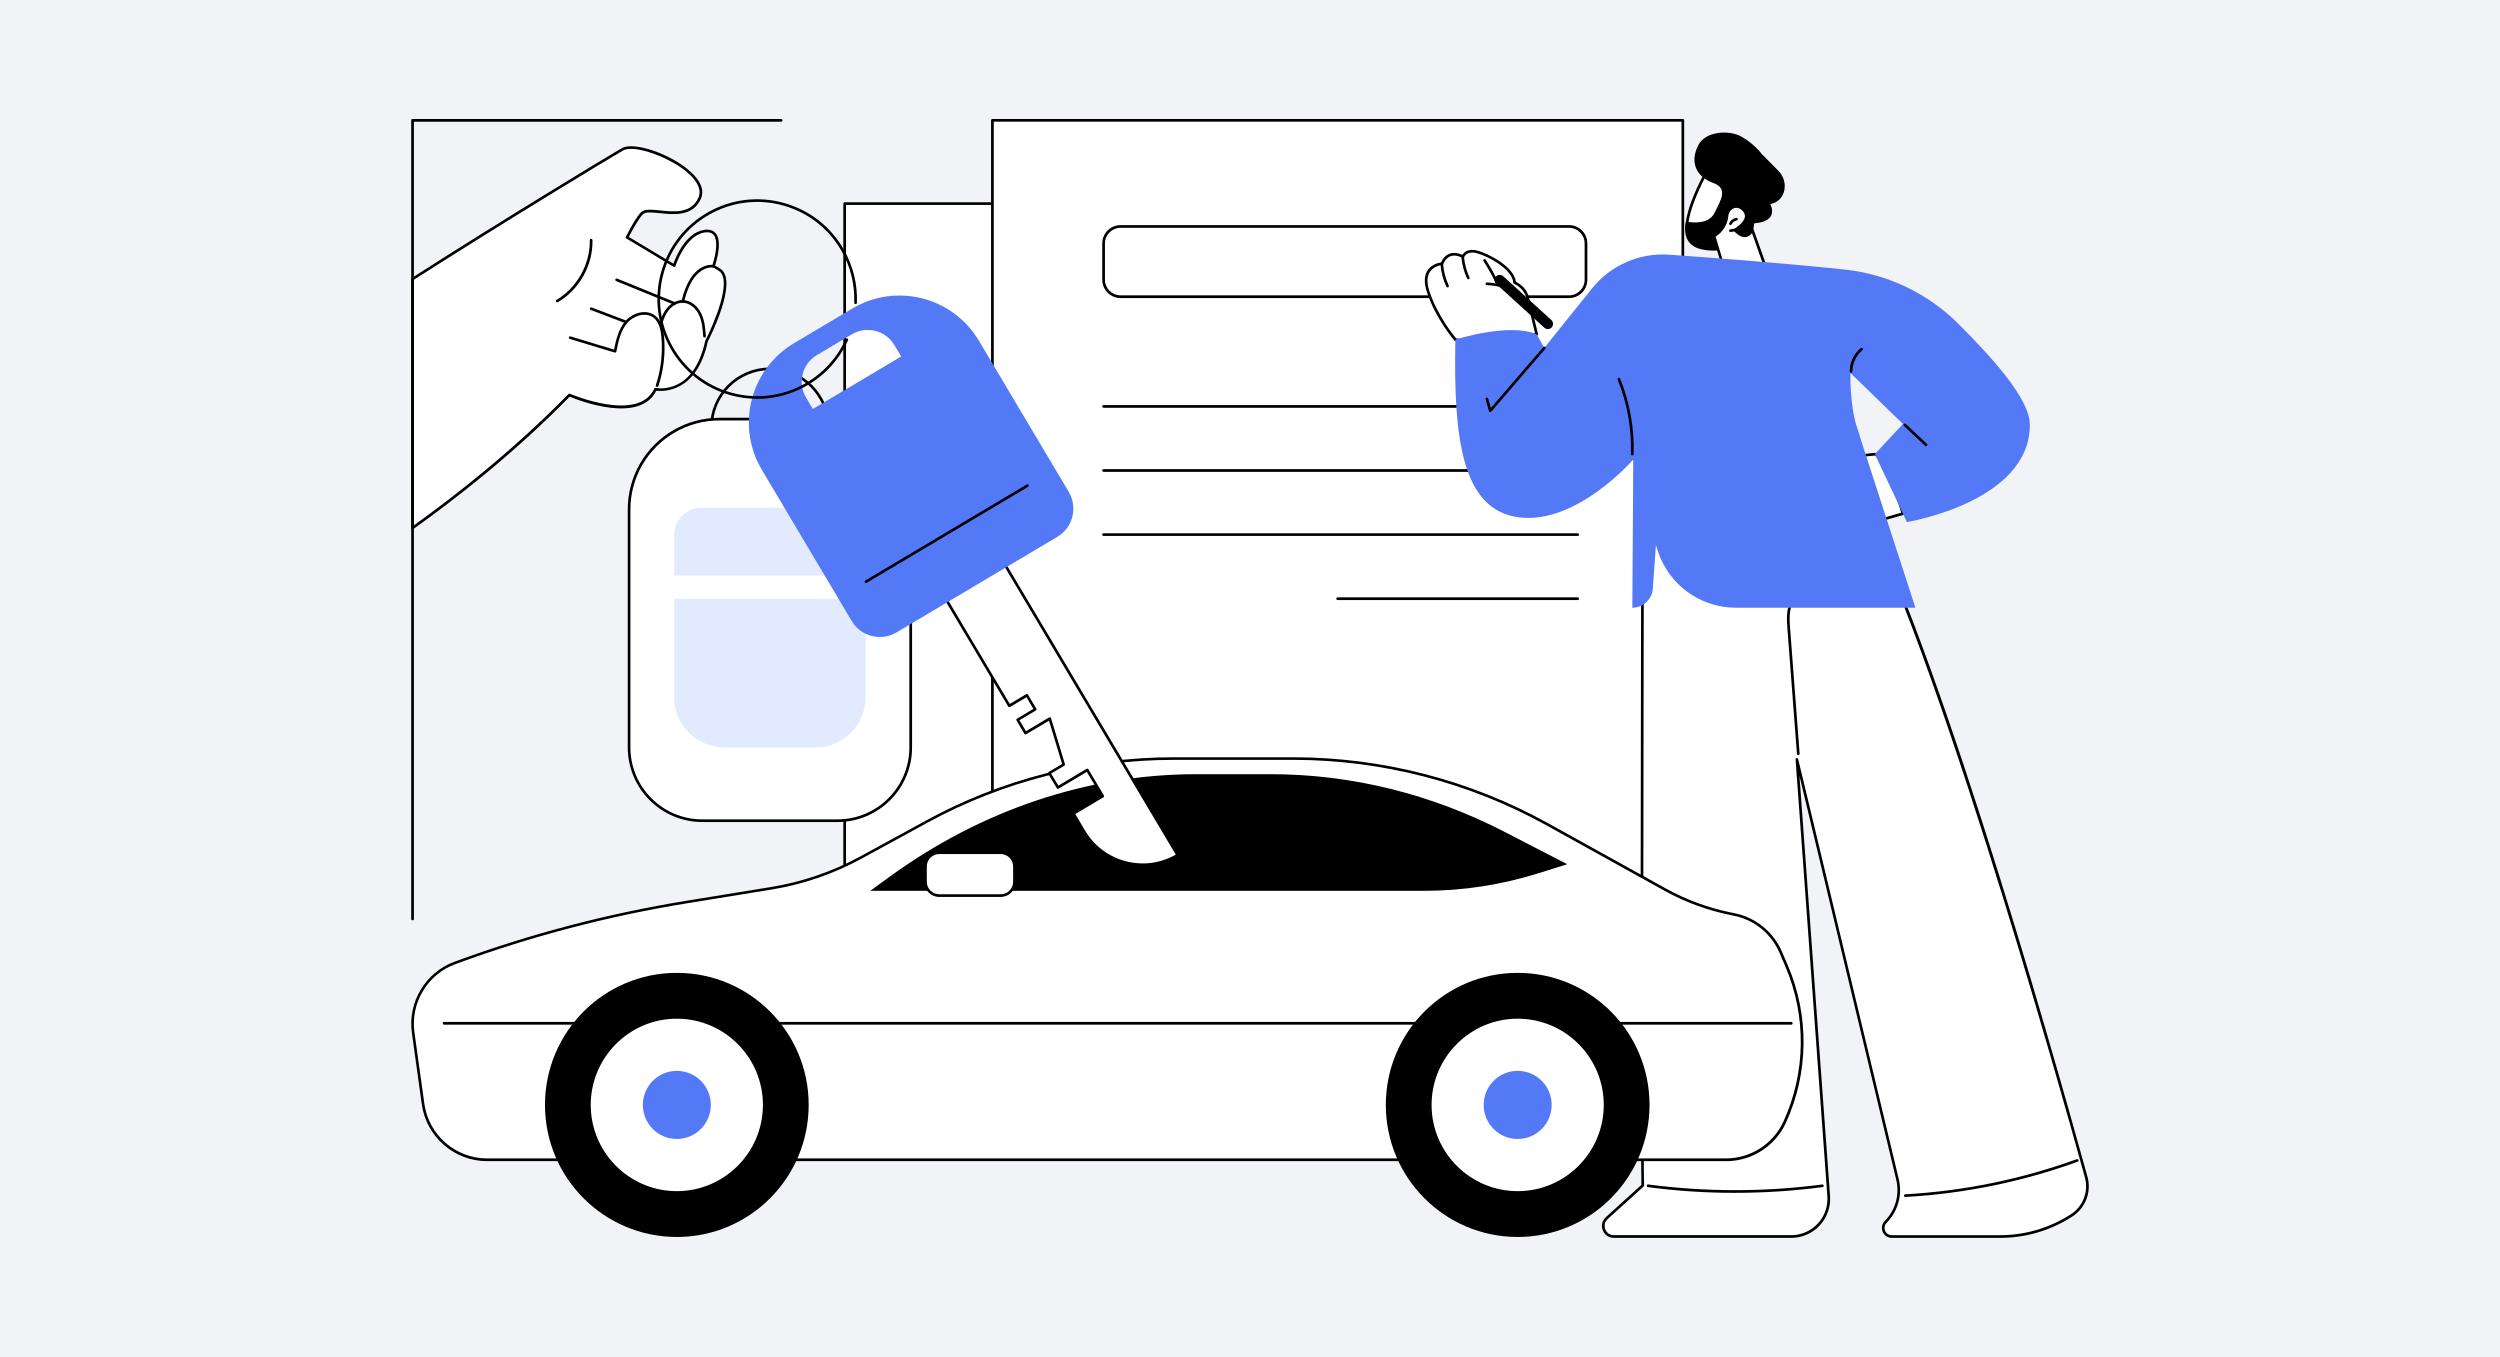 <svg xmlns="http://www.w3.org/2000/svg" width="737" height="400" viewBox="0 0 737 400"><g id="Background"><rect x="-.51" width="738.01" height="400" style="fill:#f2f3f7; stroke-width:0px;"></rect></g><g id="Requirements_to_Get_a_Title_Loan"><g id="Car_leasing"><rect x="249.01" y="60.03" width="208.77" height="251.38" transform="translate(706.79 371.43) rotate(180)" style="fill:#fff; stroke-width:0px;"></rect><path d="m457.78,311.8h-208.77c-.22,0-.4-.18-.4-.4V60.03c0-.22.18-.4.4-.4h208.77c.22,0,.4.18.4.4v251.38c0,.22-.18.4-.4.4Zm-208.37-.79h207.98V60.42h-207.98v250.59Z" style="stroke-width:0px;"></path><rect x="292.56" y="35.48" width="203.54" height="250.43" transform="translate(788.66 321.39) rotate(180)" style="fill:#fff; stroke-width:0px;"></rect><path d="m496.1,286.31h-203.54c-.22,0-.4-.18-.4-.4V35.48c0-.22.18-.4.4-.4h203.54c.22,0,.4.18.4.4v250.43c0,.22-.18.4-.4.4Zm-203.14-.79h202.74V35.87h-202.74v249.64Z" style="stroke-width:0px;"></path><path d="m462.55,87.87h-132.21c-2.98,0-5.4-2.42-5.4-5.4v-10.71c0-2.98,2.42-5.4,5.4-5.4h132.21c2.98,0,5.4,2.42,5.4,5.4v10.71c0,2.98-2.42,5.4-5.4,5.4Zm-132.21-20.71c-2.54,0-4.6,2.07-4.6,4.6v10.71c0,2.54,2.07,4.6,4.6,4.6h132.21c2.54,0,4.6-2.07,4.6-4.6v-10.71c0-2.54-2.07-4.6-4.6-4.6h-132.21Z" style="stroke-width:0px;"></path><path d="m465.1,120.21h-139.77c-.22,0-.4-.18-.4-.4s.18-.4.4-.4h139.77c.22,0,.4.18.4.4s-.18.4-.4.4Z" style="stroke-width:0px;"></path><path d="m465.1,139.1h-139.77c-.22,0-.4-.18-.4-.4s.18-.4.4-.4h139.77c.22,0,.4.18.4.4s-.18.4-.4.4Z" style="stroke-width:0px;"></path><path d="m465.1,158h-139.77c-.22,0-.4-.18-.4-.4s.18-.4.4-.4h139.77c.22,0,.4.18.4.4s-.18.4-.4.4Z" style="stroke-width:0px;"></path><path d="m465.1,176.89h-70.77c-.22,0-.4-.18-.4-.4s.18-.4.4-.4h70.77c.22,0,.4.18.4.4s-.18.4-.4.4Z" style="stroke-width:0px;"></path><path d="m503.55,49.72c-.05.32-6.38,11.01-6.3,17.79,0,0,9.9.74,12.91-9.39,3.01-10.13-6.61-8.4-6.61-8.4Z" style="fill:#fff; stroke-width:0px;"></path><path d="m497.62,67.92c-.25,0-.39,0-.4-.01-.21-.02-.36-.18-.37-.39-.07-5.83,4.43-14.34,5.92-17.14.18-.35.36-.68.4-.77.04-.14.16-.26.31-.28.17-.03,4.3-.74,6.44,1.66,1.38,1.54,1.59,3.98.62,7.24-2.71,9.14-10.99,9.68-12.92,9.68Zm.03-.79c1.8.01,9.54-.4,12.13-9.12.89-2.98.73-5.16-.45-6.49-1.6-1.79-4.69-1.54-5.51-1.43-.07.13-.18.34-.35.67-1.43,2.69-5.7,10.76-5.82,16.38Zm5.89-17.38h0,0Z" style="stroke-width:0px;"></path><path d="m512.07,72.78s-5.21,1.92-10.56.7c-6.44-1.48-4.47-8.19-4.47-8.19,0,0,6.34,1.52,8.36-2.46,2.03-3.98,4.05-7.33-.37-8.91-4.42-1.58-7.17-5.55-4.39-11.1,2.08-4.14,9.09-4.65,12.88-2.47,3.79,2.19,5.91,5.12,5.91,5.12,0,0,1.88,1.84,4.95,5.01,3.07,3.18,2.07,8.87-2.51,9.69,0,0,2.93,5.07-4.74,5.67l-1,7.53-4.08-.59Z" style="stroke-width:0px;"></path><path d="m520.79,79.66l-4.21-11.85s-1.64,3.85-5.13,0c0,0,4.95-2.83,2.83-5.57-2.12-2.74-4.94-.87-5.13,1.24-.4,4.42-3.85,6.06-3.85,6.06l2.63,8.83,12.84,1.3Z" style="fill:#fff; stroke-width:0px;"></path><path d="m520.79,80.06s-.03,0-.04,0l-12.84-1.3c-.16-.02-.29-.13-.34-.28l-2.63-8.83c-.06-.19.03-.39.21-.47.13-.06,3.25-1.61,3.62-5.74.12-1.29,1.1-2.49,2.34-2.85,1.25-.36,2.52.15,3.5,1.41.53.68.72,1.43.56,2.21-.34,1.69-2.22,3.11-3.08,3.68.93.93,1.77,1.33,2.52,1.21,1.06-.18,1.62-1.43,1.62-1.45.06-.15.22-.26.38-.24.16,0,.31.11.36.26l4.21,11.85c.05.13.02.27-.06.38-.08.1-.19.15-.31.15Zm-12.54-2.06l11.96,1.21-3.72-10.48c-.36.47-.94,1.02-1.76,1.15-1.11.19-2.31-.42-3.57-1.81-.08-.09-.12-.21-.1-.33.02-.12.09-.22.19-.28.03-.02,2.76-1.6,3.12-3.41.11-.56-.02-1.07-.41-1.57-.78-1-1.72-1.41-2.65-1.13-.94.27-1.68,1.18-1.77,2.16-.35,3.86-2.88,5.69-3.77,6.22l2.47,8.27Z" style="stroke-width:0px;"></path><path d="m510.13,68.39c-.19,0-.36-.14-.39-.34-.03-.22.12-.42.34-.45l1.24-.18c.22-.03.42.12.45.34.03.22-.12.42-.34.45l-1.24.18s-.04,0-.06,0Z" style="stroke-width:0px;"></path><path d="m510.13,66.35c-.06,0-.12-.01-.17-.04-.2-.1-.28-.33-.19-.53.39-.81,1.18-1.4,2.06-1.55.22-.04.42.11.46.33.04.22-.11.42-.33.46-.63.11-1.2.53-1.47,1.11-.07.14-.21.22-.36.22Z" style="stroke-width:0px;"></path><path d="m453.01,98.55s-15.4,2.74-23.97,1.57c0,0-5.43-6.25-8.02-14.12-2.59-7.87,4.08-8.26,4.08-8.26,0,0,1.39-4.48,6.17-2.09,0,0,.75-2.29,4.18-1.39,3.43.9,10.8,4.88,11.05,9.06,0,0,2.74,1.1,3.68,3.92.47,1.4,2.82,11.32,2.82,11.32Z" style="fill:#fff; stroke-width:0px;"></path><path d="m434.06,100.81c-1.82,0-3.55-.09-5.06-.29-.1-.01-.18-.06-.25-.13-.05-.06-5.51-6.41-8.1-14.26-.9-2.74-.82-4.92.25-6.49,1.18-1.74,3.2-2.17,3.92-2.26.23-.56.91-1.91,2.34-2.52,1.13-.48,2.46-.39,3.94.27.43-.7,1.63-1.99,4.46-1.25,3.06.8,10.79,4.67,11.33,9.18.71.34,2.84,1.55,3.69,4.06.47,1.4,2.73,10.95,2.83,11.36.03.11,0,.22-.05.31-.06.09-.15.15-.26.17-.13.02-10.58,1.86-19.03,1.86Zm-4.81-1.06c7.65,1,20.79-1.1,23.28-1.51-.45-1.89-2.31-9.67-2.71-10.88-.88-2.62-3.43-3.66-3.45-3.67-.14-.06-.24-.19-.25-.34-.23-3.87-7.23-7.78-10.76-8.7-3.04-.79-3.7,1.11-3.7,1.13-.04.11-.12.2-.22.24-.11.04-.23.04-.33-.01-1.41-.7-2.62-.85-3.62-.42-1.46.62-1.99,2.26-2,2.28-.05.16-.19.27-.35.28-.02,0-2.37.17-3.58,1.95-.92,1.36-.97,3.31-.15,5.79,2.35,7.13,7.11,12.99,7.85,13.87Z" style="stroke-width:0px;"></path><path d="m432.85,82.33c-.15,0-.29-.08-.36-.23-.92-1.98-1.49-4.09-1.68-6.27-.02-.22.14-.41.36-.43.22-.02.41.14.43.36.18,2.09.73,4.11,1.61,6.01.09.2,0,.43-.19.53-.05.03-.11.04-.17.04Z" style="stroke-width:0px;"></path><path d="m426.75,84.74c-.15,0-.29-.08-.36-.23-.99-2.08-1.59-4.4-1.75-6.7-.01-.22.15-.41.37-.42.22,0,.41.15.42.37.15,2.17.71,4.35,1.63,6.32h0s.05.1.05.1c.09.2,0,.43-.2.52-.05.02-.11.04-.16.04Z" style="stroke-width:0px;"></path><path d="m446.65,85.89s-.09,0-.13-.02c-2.75-.98-5.08-1.63-8.2-1.82-.22-.01-.38-.2-.37-.42.01-.22.2-.38.42-.37,3.21.2,5.6.86,8.42,1.87.21.07.31.3.24.51-.06.16-.21.26-.37.26Z" style="stroke-width:0px;"></path><path d="m440.96,82.96c-.15,0-.29-.08-.36-.22-.97-1.97-2.07-3.91-3.27-5.75-.12-.18-.07-.43.12-.55.18-.12.43-.07.55.12,1.22,1.87,2.33,3.83,3.32,5.84.1.2.02.43-.18.53-.06.03-.12.04-.17.04Z" style="stroke-width:0px;"></path><path d="m456.3,97.01c.42,0,.83-.17,1.14-.5.57-.63.53-1.6-.1-2.17l-14.19-12.91c-.63-.57-1.6-.53-2.17.1-.57.63-.53,1.6.1,2.17l14.19,12.91c.29.27.67.4,1.03.4Z" style="stroke-width:0px;"></path><path d="m545.7,155.75l15.28-4.33s-4.63-16.29-8.29-17.53l-13.19,1.37,6.19,20.49Z" style="fill:#fff; stroke-width:0px;"></path><path d="m545.7,156.15c-.17,0-.33-.11-.38-.28l-6.19-20.49c-.03-.11-.02-.24.05-.33.07-.1.17-.16.29-.18l13.19-1.37c.06,0,.11,0,.17.02,3.74,1.27,8.06,16.11,8.54,17.8.03.1.02.21-.04.3-.05.09-.14.16-.24.19l-15.28,4.33s-.07.02-.11.02Zm-5.68-20.54l5.94,19.66,14.52-4.12c-1.36-4.69-5.1-15.74-7.85-16.85l-12.62,1.31Z" style="stroke-width:0px;"></path><path d="m562.17,153.92l-9.47-20.04,8.29-8.9-15.46-15.01s-.45,9.63,2.46,17.92c2.91,8.29.11,15.46-8.96,17.47-7.22,1.6-39.37.66-52.23.2-2.98-.11-5.34-2.55-5.34-5.54v-4.52s-16.58,19.15-33.6,17.02c-17.02-2.13-19.38-23.52-18.82-52.42,0,0,15.79-5.04,23.97-1.57l2.24,4.03,14.09-17.55c5.5-6.85,14.01-10.56,22.78-9.93,13.98,1,35.65,2.66,51.74,4.39,12.72,1.37,24.6,7.06,33.62,16.14,9,9.06,20.92,21.7,20.92,29.62.01,22.79-36.24,28.67-36.24,28.67Z" style="fill:#5479f7; stroke-width:0px;"></path><path d="m481.19,134.27s0,0-.01,0c-.22,0-.39-.19-.38-.41.24-7.46-1.12-15.05-3.92-21.96-.08-.2.02-.43.22-.52.2-.08.43.02.52.22,2.85,7.01,4.22,14.72,3.98,22.29,0,.21-.18.38-.4.38Z" style="stroke-width:0px;"></path><path d="m545.7,109.88c-.22,0-.4-.18-.4-.39-.02-2.63,1.2-5.2,3.24-6.86.17-.14.42-.11.56.06.14.17.11.42-.06.56-1.83,1.49-2.96,3.88-2.95,6.24,0,.22-.18.4-.39.4h0Z" style="stroke-width:0px;"></path><path d="m567.79,131.54c-.1,0-.2-.04-.27-.11l-6.25-5.89c-.16-.15-.17-.4-.02-.56.15-.16.4-.17.56-.02l6.25,5.89c.16.15.17.4.02.56-.08.08-.18.12-.29.12Z" style="stroke-width:0px;"></path><path d="m439.31,121.49s-.06,0-.09-.01c-.14-.03-.25-.14-.29-.28l-.97-3.5c-.06-.21.07-.43.28-.49.21-.06.43.07.49.28l.77,2.79c3.16-3.64,15.33-17.8,15.46-17.95.14-.17.39-.18.56-.04.17.14.18.39.04.56-.14.16-13.89,16.15-15.95,18.51-.08.09-.19.14-.3.14Z" style="stroke-width:0px;"></path><path d="m557.7,364.52h31.94c7.48,0,14.8-2.17,21.08-6.23h0c3.74-2.43,5.48-7,4.3-11.3-9.07-32.88-47.26-168.34-71.15-207.06,0,0-31.14,1.74-52.21-2.27-3.83-.73-7.38,2.22-7.39,6.13-.09,36.38-.43,186.53.02,205.7l-10.61,9.62c-2.11,1.91-.76,5.42,2.09,5.42h52.27c6.46,0,11.55-5.49,11.06-11.93l-9.37-128.71,29.64,123.75c1.1,4.52-.22,9.28-3.47,12.6h0c-1.57,1.6-.44,4.29,1.8,4.29Z" style="fill:#fff; stroke-width:0px;"></path><path d="m589.64,364.92h-31.94c-1.2,0-2.23-.69-2.69-1.79-.46-1.11-.23-2.32.61-3.18,3.18-3.24,4.44-7.81,3.37-12.22l-28.51-119.01,9.02,123.85c.24,3.18-.86,6.34-3.03,8.68-2.17,2.34-5.24,3.68-8.43,3.68h-52.27c-1.49,0-2.74-.86-3.28-2.25-.54-1.39-.18-2.87.92-3.87l10.47-9.5c-.43-19.55-.12-162.17-.02-205.53,0-.22.18-.4.4-.4h0c.22,0,.4.18.4.4-.11,43.49-.42,186.86.02,205.69,0,.12-.04.23-.13.3l-10.61,9.62c-1.02.92-1.03,2.15-.71,2.99.32.84,1.16,1.74,2.54,1.74h52.27c3.01,0,5.8-1.22,7.84-3.42,2.05-2.21,3.05-5.08,2.82-8.08l-9.37-128.71c-.02-.21.13-.39.33-.42.2-.03.4.1.45.3l29.64,123.75c1.14,4.68-.2,9.53-3.58,12.96-.61.62-.78,1.51-.44,2.32.34.81,1.09,1.31,1.96,1.31h31.94c7.42,0,14.63-2.13,20.86-6.17,3.62-2.34,5.28-6.71,4.13-10.86-7.64-27.7-46.99-167.87-71.1-206.96-.11-.19-.06-.43.13-.55.19-.11.43-.06.55.13,23.56,38.2,60.45,168.23,71.19,207.17,1.24,4.49-.56,9.21-4.46,11.74-6.35,4.12-13.72,6.3-21.29,6.3Z" style="stroke-width:0px;"></path><path d="m530.13,222.6c-.21,0-.38-.16-.4-.37l-2.79-36.71c-.19-2.5-.41-5.33.7-7.85,1.07-2.45,3.93-4.55,6.67-3.67.21.07.32.29.26.5-.07.21-.29.32-.5.26-2.32-.74-4.77,1.1-5.7,3.23-1.02,2.34-.82,5.06-.63,7.47l2.79,36.71c.02.22-.15.41-.37.43-.01,0-.02,0-.03,0Z" style="stroke-width:0px;"></path><path d="m511.52,351.66c-8.59,0-17.18-.56-25.71-1.69-.22-.03-.37-.23-.34-.45.03-.22.22-.37.45-.34,17.01,2.24,34.26,2.24,51.26,0,.22-.03.42.12.45.34.03.22-.12.42-.34.44-8.55,1.13-17.16,1.69-25.76,1.69Z" style="stroke-width:0px;"></path><path d="m561.7,352.87c-.21,0-.38-.16-.4-.37-.01-.22.15-.41.37-.42,17.19-.96,34.2-4.44,50.57-10.35.21-.08.43.03.51.24.07.21-.03.43-.24.51-16.44,5.93-33.52,9.43-50.79,10.39,0,0-.02,0-.02,0Z" style="stroke-width:0px;"></path><path d="m564.66,179.16h-52.91c-10.52,0-19.84-6.79-23.06-16.81l-.53-1.65-.91,12.83c-.22,3.17-2.86,5.63-6.04,5.63h0l.25-39.12,21.18-17.23,44.61,2.7,17.41,53.65Z" style="fill:#5479f7; stroke-width:0px;"></path><path d="m143.56,341.92h365.3c7.43,0,14.18-4.34,17.28-11.1h0c6.68-14.58,6.88-31.3.57-46.04l-1.73-4.03c-2.46-5.74-7.57-9.9-13.67-11.15l-1.14-.23c-6.74-1.38-13.24-3.77-19.26-7.11l-34.8-19.28c-22.9-12.69-48.65-19.35-74.83-19.35h-35.31c-25.4,0-50.39,6.38-72.69,18.55l-19.43,10.6c-8.27,4.52-17.25,7.59-26.55,9.11l-24.92,4.05c-23.14,3.76-45.87,9.72-67.88,17.8l-.41.15c-8.4,3.08-13.52,11.62-12.28,20.49l2.93,21.12c1.31,9.41,9.34,16.41,18.83,16.41Z" style="fill:#fff; stroke-width:0px;"></path><path d="m508.85,342.31H143.56c-9.63,0-17.89-7.2-19.22-16.75l-2.93-21.12c-1.25-9,4.02-17.8,12.54-20.92l.41-.15c21.98-8.07,44.85-14.07,67.96-17.82l24.92-4.05c9.28-1.51,18.17-4.56,26.42-9.06l19.42-10.6c22.29-12.17,47.49-18.6,72.88-18.6h35.31c26.18,0,52.12,6.71,75.02,19.4l34.8,19.28c6,3.32,12.44,5.7,19.15,7.07l1.14.23c6.23,1.27,11.45,5.52,13.96,11.38l1.73,4.03c6.35,14.81,6.14,31.71-.57,46.36-3.15,6.88-10.08,11.33-17.64,11.33Zm-162.9-118.3c-25.25,0-50.32,6.4-72.5,18.5l-19.42,10.6c-8.33,4.55-17.31,7.63-26.68,9.15l-24.92,4.05c-23.06,3.75-45.88,9.73-67.81,17.78l-.41.15c-8.17,3-13.23,11.44-12.03,20.07l2.93,21.12c1.27,9.16,9.2,16.07,18.43,16.07h365.3c7.25,0,13.89-4.27,16.92-10.87,6.62-14.45,6.82-31.11.56-45.72l-1.73-4.03c-2.41-5.61-7.41-9.69-13.39-10.91l-1.14-.23c-6.79-1.39-13.31-3.79-19.38-7.15l-34.8-19.28c-22.79-12.63-48.6-19.3-74.64-19.3h-35.31Z" style="stroke-width:0px;"></path><path d="m528.07,302.07H130.91c-.22,0-.4-.18-.4-.4s.18-.4.4-.4h397.16c.22,0,.4.18.4.4s-.18.4-.4.4Z" style="stroke-width:0px;"></path><ellipse cx="447.41" cy="325.73" rx="38.87" ry="38.93" style="stroke-width:0px;"></ellipse><ellipse cx="447.41" cy="325.73" rx="25.77" ry="25.81" style="fill:#fff; stroke-width:0px;"></ellipse><path d="m447.41,351.93c-14.43,0-26.17-11.76-26.17-26.21s11.74-26.21,26.17-26.21,26.17,11.76,26.17,26.21-11.74,26.21-26.17,26.21Zm0-51.62c-13.99,0-25.38,11.4-25.38,25.42s11.38,25.42,25.38,25.42,25.38-11.4,25.38-25.42-11.38-25.42-25.38-25.42Z" style="stroke-width:0px;"></path><ellipse cx="447.41" cy="325.73" rx="10.02" ry="10.04" style="fill:#5479f7; stroke-width:0px;"></ellipse><ellipse cx="199.53" cy="325.73" rx="38.87" ry="38.93" style="stroke-width:0px;"></ellipse><ellipse cx="199.53" cy="325.73" rx="25.77" ry="25.81" style="fill:#fff; stroke-width:0px;"></ellipse><path d="m199.53,351.93c-14.43,0-26.17-11.76-26.17-26.21s11.74-26.21,26.17-26.21,26.17,11.76,26.17,26.21-11.74,26.21-26.17,26.21Zm0-51.62c-13.99,0-25.38,11.4-25.38,25.42s11.38,25.42,25.38,25.42,25.38-11.4,25.38-25.42-11.38-25.42-25.38-25.42Z" style="stroke-width:0px;"></path><ellipse cx="199.53" cy="325.73" rx="10.02" ry="10.04" style="fill:#5479f7; stroke-width:0px;"></ellipse><path d="m256.54,262.61h163.38c11.4,0,22.75-1.76,33.76-5.22l8.33-2.62-18.31-9.46c-21.81-11.27-45.34-17.08-69.12-17.08h-21.92c-31.92,0-63.22,10.47-90.44,30.26l-5.68,4.13Z" style="stroke-width:0px;"></path><rect x="272.83" y="251.37" width="26.23" height="12.65" rx="4.07" ry="4.07" style="fill:#fff; stroke-width:0px;"></rect><path d="m294.99,264.42h-18.09c-2.46,0-4.47-2.01-4.47-4.47v-4.5c0-2.46,2.01-4.47,4.47-4.47h18.09c2.46,0,4.47,2.01,4.47,4.47v4.5c0,2.46-2.01,4.47-4.47,4.47Zm-18.09-12.65c-2.03,0-3.68,1.65-3.68,3.68v4.5c0,2.03,1.65,3.68,3.68,3.68h18.09c2.03,0,3.68-1.65,3.68-3.68v-4.5c0-2.03-1.65-3.68-3.68-3.68h-18.09Z" style="stroke-width:0px;"></path><path d="m212.28,79.64c-.67-.49-1.33-.87-1.96-1.14,1.95-6.04,1.88-11.01-2.62-10.36-6.05.87-8.96,10.17-8.96,10.17l-13.9-8.34c1.44-2.79,3.19-5.87,4.4-7.1,2.45-2.47,13.45,3.4,16.99-4.38,3.54-7.78-17.76-17.29-22.72-14.48-3.46,1.96-35.82,21.54-61.89,38.25v73.38c15.2-10.83,31.75-24.34,46.23-39.18,0,0,20.55,8.93,25.38-1.71,0,0,11.47,2.44,15.05-14.16,0,0,8.98-17.34,4-20.93Z" style="fill:#fff; stroke-width:0px;"></path><path d="m121.62,156.03c-.06,0-.12-.01-.18-.04-.13-.07-.21-.2-.21-.35v-73.38c0-.14.07-.26.18-.33,25.76-16.51,58.23-36.18,61.91-38.26,3.59-2.03,14.59,1.76,20.31,7,3.05,2.79,4.08,5.56,2.97,8-2.36,5.19-7.96,4.61-12.05,4.18-2.28-.24-4.26-.45-5.02.32-.94.95-2.38,3.25-4.16,6.67l13.15,7.89c.7-1.96,3.63-9.18,9.12-9.97,1.47-.21,2.58.13,3.32,1,1.68,2,.87,6.22-.16,9.54.56.27,1.13.62,1.71,1.03,5.11,3.69-3.23,20.17-3.86,21.39-3.3,15.19-13.29,14.7-15.19,14.47-4.9,9.95-23.04,2.78-25.52,1.75-16.48,16.85-34.15,30.52-46.1,39.03-.07.05-.15.07-.23.07Zm.4-73.56v72.39c11.95-8.56,29.34-22.09,45.55-38.69.12-.12.29-.15.44-.09.2.09,20.24,8.65,24.86-1.51.08-.17.26-.26.44-.22.45.09,11.13,2.14,14.58-13.86,0-.03.02-.07.04-.1,2.45-4.74,7.97-17.64,4.12-20.43h0c-.64-.47-1.28-.84-1.88-1.1-.19-.08-.28-.29-.22-.48,1.42-4.42,1.58-7.75.42-9.12-.56-.66-1.41-.9-2.6-.73-5.73.82-8.61,9.8-8.64,9.89-.04.12-.12.21-.24.25-.11.04-.24.03-.35-.03l-13.9-8.34c-.18-.11-.24-.34-.15-.52,1.93-3.73,3.44-6.15,4.47-7.19,1.03-1.04,3.18-.81,5.67-.55,4.06.43,9.11.96,11.24-3.72,1.2-2.64-.85-5.31-2.78-7.08-5.3-4.85-16.17-8.72-19.38-6.89-3.67,2.08-35.97,21.64-61.69,38.12Z" style="stroke-width:0px;"></path><path d="m193.71,114.07s-.08,0-.12-.02c-.21-.07-.32-.29-.25-.5,1.51-4.55,2.07-9.48,1.63-14.25-.16-1.77-.58-4.27-2.29-5.62-2.27-1.8-5.91-.64-7.75,1.51-2.01,2.35-2.65,5.58-3.22,8.44-.02.11-.09.21-.19.26-.1.06-.21.07-.32.04l-13.23-4.01c-.21-.06-.33-.29-.26-.49.06-.21.28-.33.49-.26l12.82,3.89c.55-2.72,1.27-5.99,3.31-8.37,2.12-2.48,6.18-3.72,8.85-1.62,1.95,1.54,2.41,4.26,2.59,6.17.45,4.88-.13,9.92-1.67,14.57-.06.17-.21.27-.38.27Z" style="stroke-width:0px;"></path><path d="m207.7,99.52c-.21,0-.38-.16-.4-.37-.16-2.16-.33-4.4-1.27-6.37-1.01-2.11-2.88-3.5-4.76-3.52-.02,0-.04,0-.06,0-1.42,0-2.9.77-3.98,2.06-.89,1.06-1.54,2.45-2.06,4.37-.06.21-.28.34-.49.28-.21-.06-.34-.28-.28-.49.55-2.04,1.25-3.52,2.22-4.67,1.23-1.47,2.94-2.35,4.59-2.35.02,0,.04,0,.07,0,2.18.03,4.33,1.59,5.47,3.98,1,2.1,1.19,4.52,1.35,6.65.02.22-.15.41-.37.43-.01,0-.02,0-.03,0Z" style="stroke-width:0px;"></path><path d="m164.27,89.14c-.14,0-.27-.07-.34-.2-.11-.19-.05-.43.14-.54,6.01-3.54,9.95-10.6,9.8-17.58,0-.22.17-.4.39-.41h0c.22,0,.39.17.4.39.16,7.37-3.84,14.54-10.19,18.28-.06.04-.13.06-.2.06Z" style="stroke-width:0px;"></path><path d="m201.28,89.26s-.06,0-.09-.01c-.21-.05-.35-.26-.29-.48,2.79-11.78,9.23-10.72,9.5-10.67.22.04.36.25.32.46-.04.22-.24.36-.46.32-.25-.05-5.98-.92-8.58,10.07-.04.18-.21.31-.39.31Z" style="stroke-width:0px;"></path><path d="m184.62,95.34s-.09,0-.14-.03l-10.35-3.93c-.2-.08-.31-.31-.23-.51.08-.2.31-.31.51-.23l10.35,3.93c.2.08.31.31.23.51-.06.16-.21.26-.37.26Z" style="stroke-width:0px;"></path><path d="m198.87,89.87s-.1,0-.15-.03l-17.08-6.97c-.2-.08-.3-.31-.22-.52.08-.2.31-.3.52-.22l17.08,6.97c.2.08.3.31.22.52-.06.15-.21.25-.37.25Z" style="stroke-width:0px;"></path><path d="m226.97,143.62c-9.73,0-17.64-7.91-17.64-17.64s7.92-17.64,17.64-17.64,17.64,7.91,17.64,17.64-7.91,17.64-17.64,17.64Zm0-34.49c-9.29,0-16.85,7.56-16.85,16.85s7.56,16.85,16.85,16.85,16.85-7.56,16.85-16.85-7.56-16.85-16.85-16.85Z" style="stroke-width:0px;"></path><path d="m241.88,123.55h-29.82c-9.52,0-18.31,5.08-23.06,13.33h0c-2.32,4.04-3.55,8.61-3.55,13.27v70.2c0,11.92,9.67,21.59,21.59,21.59h39.85c11.92,0,21.59-9.67,21.59-21.59v-70.2c0-4.66-1.22-9.23-3.55-13.27h0c-4.75-8.25-13.54-13.33-23.06-13.33Z" style="fill:#fff; stroke-width:0px;"></path><path d="m246.9,242.34h-39.85c-12.12,0-21.99-9.86-21.99-21.99v-70.2c0-4.72,1.24-9.38,3.6-13.47,4.8-8.35,13.77-13.53,23.4-13.53h29.82c9.63,0,18.6,5.19,23.4,13.53,2.35,4.09,3.6,8.75,3.6,13.47v70.2c0,12.12-9.86,21.99-21.99,21.99Zm-34.84-118.39c-9.35,0-18.05,5.03-22.72,13.14-2.29,3.97-3.49,8.49-3.49,13.07v70.2c0,11.69,9.51,21.19,21.19,21.19h39.85c11.69,0,21.19-9.51,21.19-21.19v-70.2c0-4.58-1.21-9.1-3.49-13.07-4.66-8.1-13.37-13.14-22.72-13.14h-29.82Z" style="stroke-width:0px;"></path><path d="m255.17,176.48h-56.41v29.08c0,8.17,6.63,14.8,14.8,14.8h26.81c8.17,0,14.8-6.63,14.8-14.8v-29.08Z" style="fill:#e2eaff; stroke-width:0px;"></path><path d="m255.17,169.66h-56.41v-12.04c0-4.38,3.55-7.93,7.93-7.93h40.55c4.38,0,7.93,3.55,7.93,7.93v12.04Z" style="fill:#e2eaff; stroke-width:0px;"></path><path d="m325.12,234.72l-4.58-7.71-8.66,5.15-2.52-4.24,4.23-2.52-4.1-13.54-7.15,4.25-2.33-3.91,5.18-3.08-2.45-4.13-5.18,3.08-23.75-39.94,17.32-10.3,56.05,94.26c-9.57,5.69-21.93,2.54-27.62-7.02l-3.1-5.21,8.66-5.15Z" style="fill:#fff; stroke-width:0px;"></path><path d="m336.91,255.33c-1.7,0-3.41-.21-5.1-.64-5.32-1.35-9.79-4.69-12.6-9.41l-3.1-5.21c-.05-.09-.07-.2-.04-.3.03-.1.09-.19.18-.24l8.32-4.95-4.18-7.03-8.32,4.95c-.09.05-.2.07-.3.04-.1-.03-.19-.09-.24-.18l-2.52-4.24c-.11-.19-.05-.43.14-.54l3.96-2.36-3.87-12.76-6.71,3.99c-.09.05-.2.07-.3.04-.1-.03-.19-.09-.24-.18l-2.32-3.91c-.11-.19-.05-.43.14-.54l4.84-2.88-2.05-3.44-4.84,2.88c-.09.05-.2.07-.3.04-.1-.03-.19-.09-.24-.18l-23.75-39.94c-.05-.09-.07-.2-.04-.3.03-.1.09-.19.18-.24l17.32-10.3c.19-.11.43-.05.54.14l56.05,94.26c.11.19.05.43-.14.54-3.22,1.91-6.82,2.89-10.47,2.89Zm-19.91-15.33l2.89,4.87c2.7,4.54,7,7.75,12.11,9.05,4.98,1.27,10.16.57,14.62-1.97l-55.64-93.58-16.64,9.89,23.34,39.26,4.84-2.88c.09-.05.2-.07.3-.04.1.03.19.09.24.18l2.45,4.13c.11.19.05.43-.14.54l-4.84,2.88,1.92,3.23,6.81-4.05c.1-.06.23-.07.35-.03.11.04.2.14.24.25l4.1,13.54c.05.17-.02.36-.18.46l-3.89,2.31,2.12,3.56,8.32-4.95c.09-.05.2-.07.3-.04.1.03.19.09.24.18l4.58,7.71c.05.09.07.2.04.3-.03.1-.09.19-.18.24l-8.32,4.95Z" style="stroke-width:0px;"></path><path d="m315.08,145.02l-26.5-44.57c-7.69-12.93-24.4-17.18-37.33-9.49l-17.17,10.21c-12.93,7.69-17.18,24.4-9.49,37.33l26.5,44.57c2.72,4.58,8.64,6.08,13.22,3.36l47.4-28.18c4.58-2.72,6.08-8.64,3.36-13.22Zm-75.45-24.45l-2-3.36c-2.58-4.34-1.15-9.94,3.18-12.52l10.33-6.14c4.34-2.58,9.94-1.15,12.52,3.18l2,3.36-26.03,15.48Z" style="fill:#5479f7; stroke-width:0px;"></path><path d="m255.29,171.46l47.6-28.3-47.6,28.3Z" style="fill:#fff; stroke-width:0px;"></path><path d="m255.29,171.86c-.14,0-.27-.07-.34-.19-.11-.19-.05-.43.14-.54l47.59-28.3c.19-.11.43-.05.54.14.11.19.05.43-.14.54l-47.59,28.3c-.06.04-.13.06-.2.06Z" style="stroke-width:0px;"></path><path d="m223.27,117.58c-2.64,0-5.29-.36-7.91-1.08-7.57-2.1-13.87-7.02-17.74-13.86-3.87-6.84-4.84-14.77-2.74-22.34,2.1-7.57,7.02-13.87,13.86-17.74,6.84-3.87,14.77-4.84,22.34-2.74,7.57,2.1,13.87,7.02,17.74,13.86,2.69,4.76,4,10.15,3.8,15.58,0,.21-.18.38-.4.38,0,0-.01,0-.02,0-.22,0-.39-.19-.38-.41.2-5.29-1.07-10.53-3.69-15.16-3.76-6.65-9.89-11.44-17.26-13.49-7.37-2.04-15.09-1.09-21.74,2.67-6.65,3.76-11.44,9.89-13.49,17.26-2.04,7.37-1.1,15.09,2.67,21.74,3.76,6.65,9.89,11.44,17.26,13.49,7.37,2.04,15.09,1.1,21.74-2.67,5.32-3.01,9.46-7.54,11.98-13.09.09-.2.32-.29.52-.2.2.09.29.33.2.52-2.58,5.71-6.84,10.36-12.31,13.46-4.48,2.53-9.43,3.83-14.44,3.83Z" style="stroke-width:0px;"></path><path d="m121.62,271.31c-.22,0-.4-.18-.4-.4V35.48c0-.22.18-.4.4-.4h108.65c.22,0,.4.18.4.4s-.18.4-.4.4h-108.25v235.04c0,.22-.18.4-.4.4Z" style="stroke-width:0px;"></path></g></g></svg>